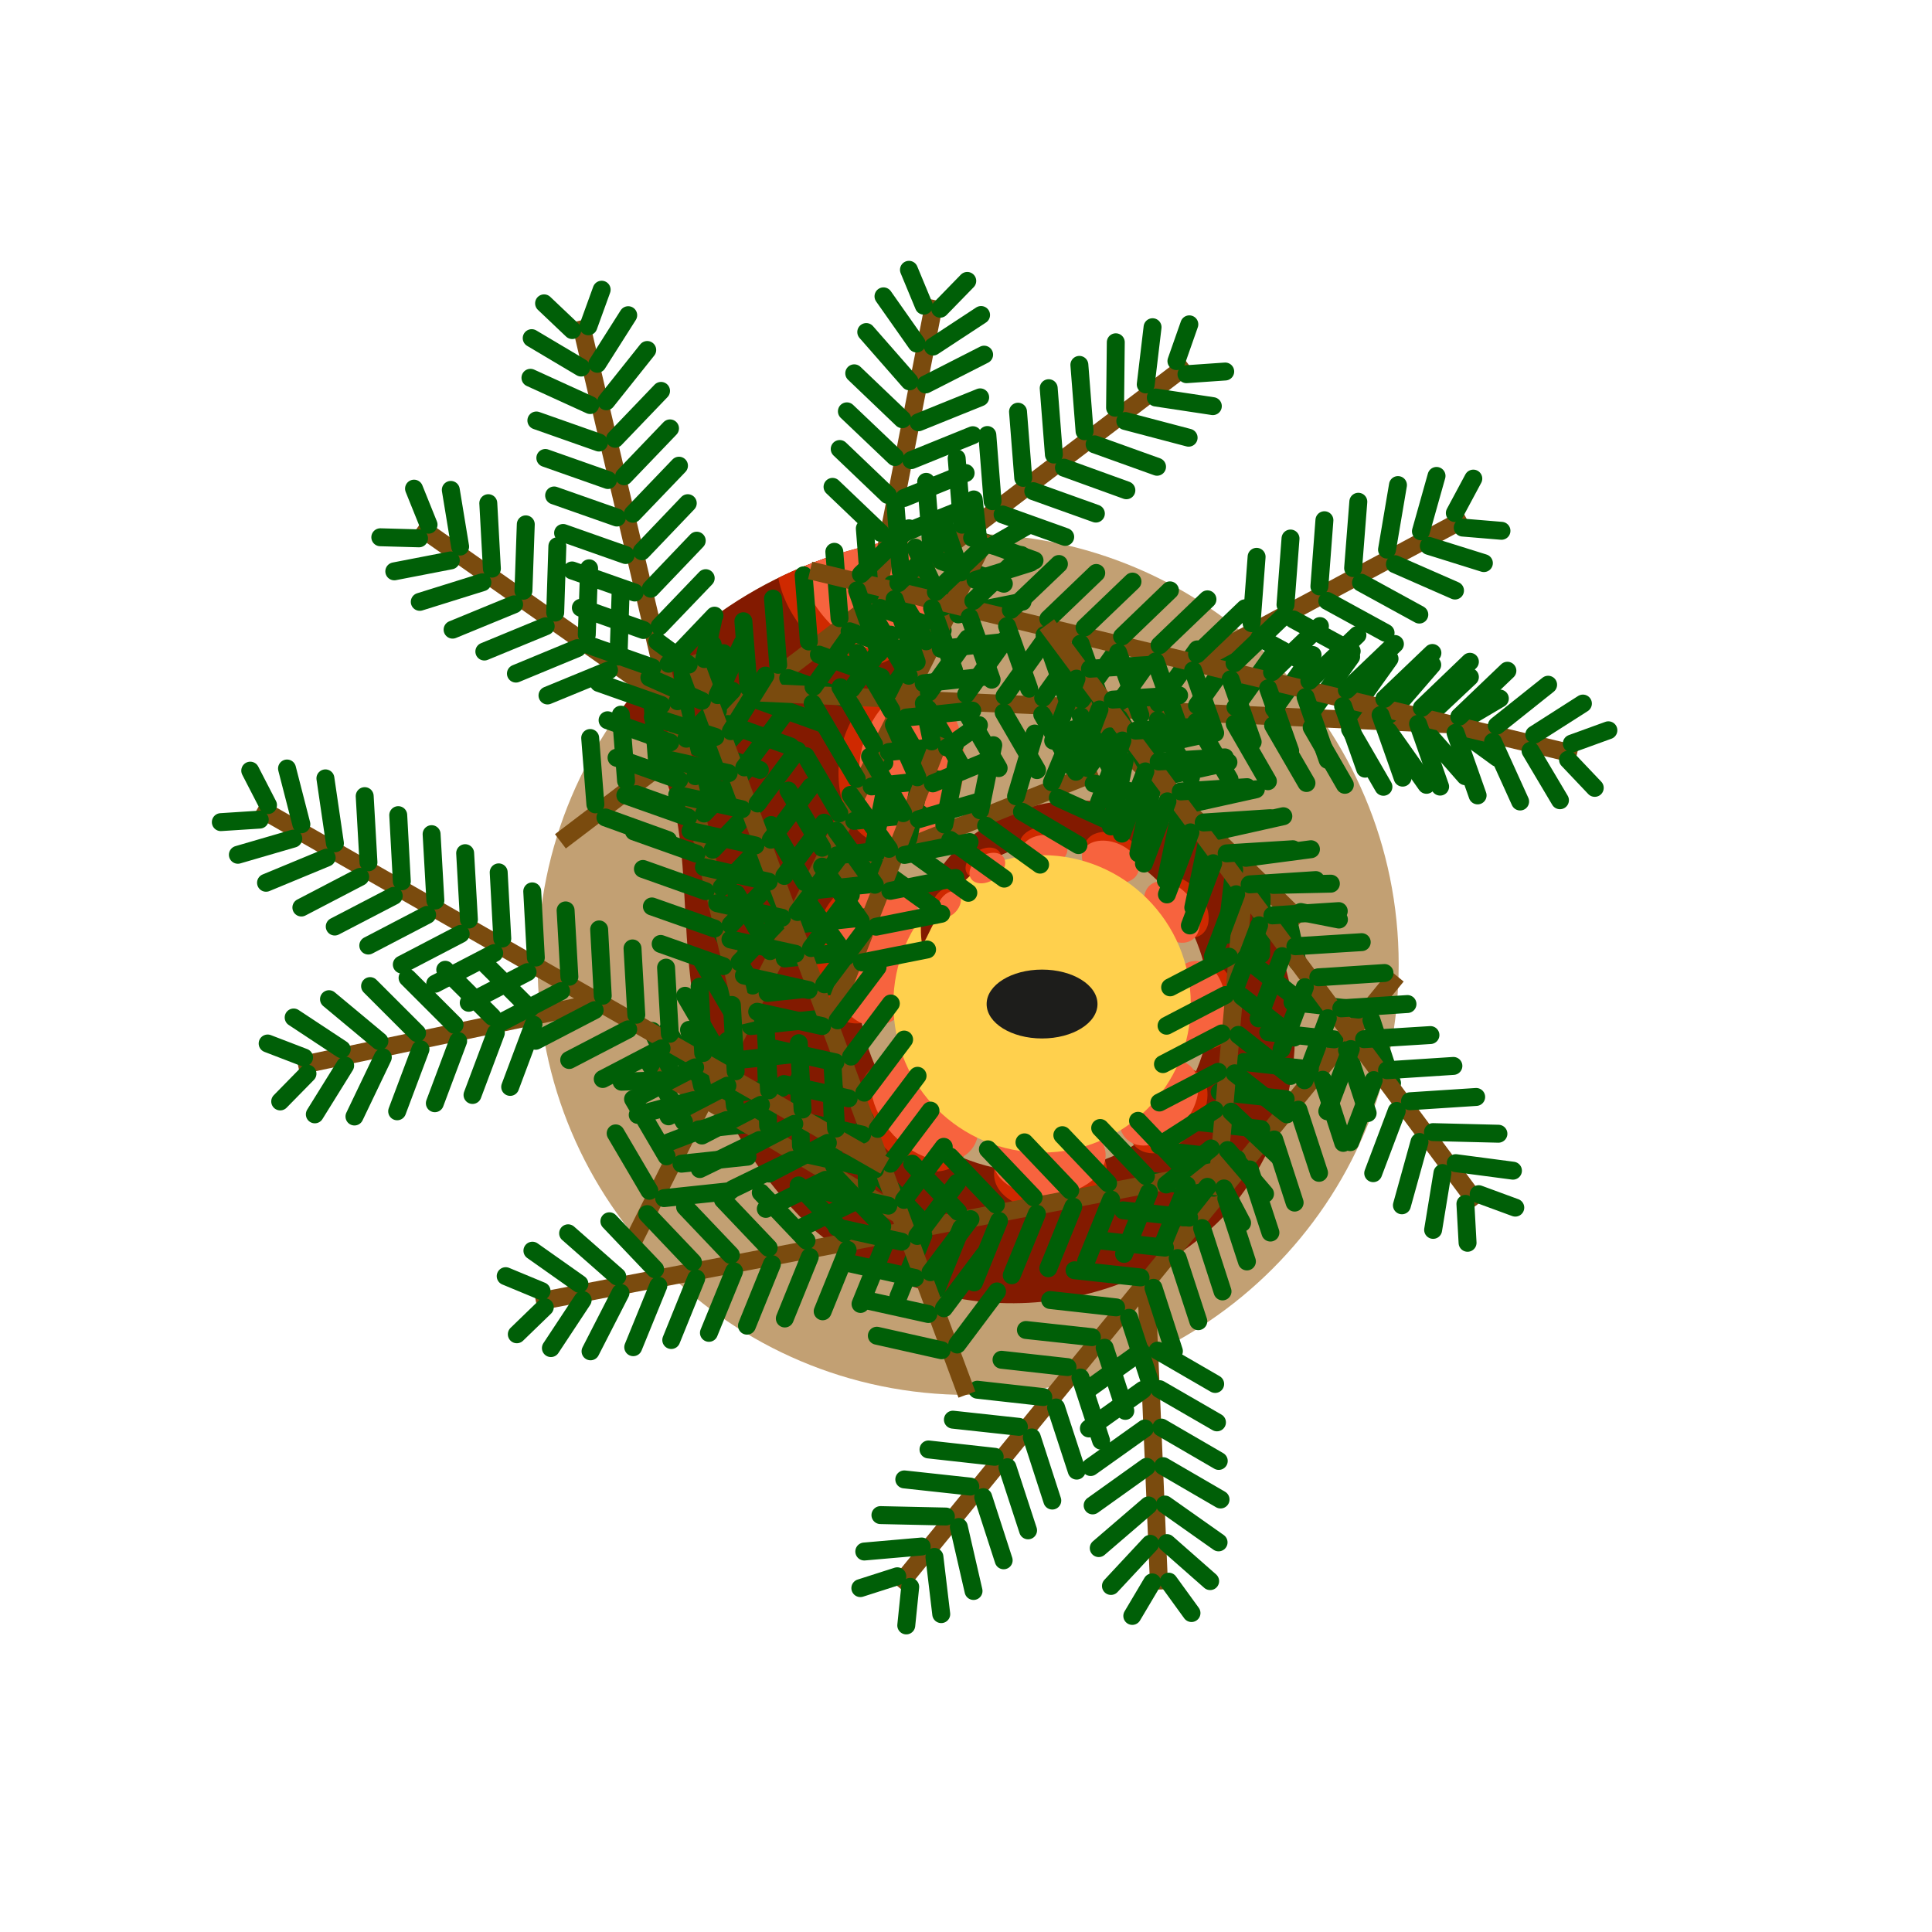 <?xml version="1.0" encoding="UTF-8"?><svg id="Ebene_1" xmlns="http://www.w3.org/2000/svg" xmlns:xlink="http://www.w3.org/1999/xlink" viewBox="0 0 107.7 107.7"><defs><style>.cls-1,.cls-2,.cls-3{fill:none;}.cls-4{clip-path:url(#clippath);}.cls-5{fill:#f7633e;}.cls-6{fill:#ffd04d;}.cls-7{fill:#831a00;}.cls-8{fill:#c2a073;}.cls-9{fill:#cf2900;}.cls-10{fill:#1d1d1b;}.cls-2{stroke:#005f07;stroke-linecap:round;}.cls-2,.cls-3{stroke-miterlimit:10;}.cls-3{stroke:#7a4b0e;}</style><clipPath id="clippath"><path class="cls-1" d="M77.15,47.55c3.43,12.8-4.17,25.96-16.97,29.39-12.8,3.43-25.96-4.17-29.39-16.97-3.43-12.8,4.17-25.96,16.97-29.39,12.8-3.43,25.96,4.17,29.4,16.97Z"/></clipPath></defs><g><path class="cls-8" d="M77.97,53.76c0,13.25-10.75,24-24,24s-24-10.75-24-24,10.74-24,24-24,24,10.75,24,24Z"/><g class="cls-4"><g><path class="cls-7" d="M27.51,37.79s5.44-1.72,9.02,4.45c3.59,6.17-1.38,16.21,8.46,25.98,7.31,6.58,17.8,5.35,23.35-.54,3.97-4.5,5.25-11.26,2.01-16.82-3.25-5.55-9.05-7.17-13.33-5.75-4.29,1.41-5.77,5.61-5.66,7.29,.22,1.11,1.37-4.62,6.38-5.31,3.84-.53,7.02,.97,8.82,5.06,1.8,4.09,.71,8.27-2.49,11.05-3.21,2.78-10.13,3.24-13.67-1.09-6.66-8.78,2.16-15.27-.12-24.43-2.28-9.16-11.16-12.41-11.16-12.41l-11.6,12.53Z"/><path class="cls-9" d="M49.58,31.06c1.5,2.1,1.57,4.61,.16,5.61-1.41,1-3.76,.12-5.26-1.97-1.5-2.09-1.57-4.61-.17-5.61,1.41-1,3.76-.12,5.26,1.97Z"/><path class="cls-9" d="M52.58,43.03c-.26,2.38-1.78,4.17-3.38,4-1.6-.18-2.68-2.25-2.42-4.64,.27-2.38,1.78-4.17,3.38-4,1.6,.18,2.68,2.26,2.42,4.64Z"/><path class="cls-9" d="M50.63,53.4c-.25,2.18-1.63,3.81-3.09,3.64-1.46-.17-2.44-2.07-2.2-4.25,.25-2.18,1.63-3.81,3.09-3.64,1.46,.17,2.44,2.07,2.2,4.24Z"/><path class="cls-9" d="M52.71,60.59c1.35,1.44,1.67,3.34,.7,4.24-.96,.91-2.84,.48-4.19-.96-1.35-1.44-1.67-3.34-.7-4.25,.96-.91,2.84-.48,4.19,.96Z"/><path class="cls-9" d="M58.4,63.23c1.73-.13,3.21,.71,3.29,1.87,.09,1.16-1.25,2.21-2.98,2.33-1.73,.13-3.21-.71-3.29-1.87-.09-1.16,1.25-2.21,2.98-2.33Z"/><path class="cls-9" d="M63.7,60.75c.95-1.15,2.35-1.57,3.12-.93,.77,.64,.62,2.09-.32,3.24-.95,1.15-2.34,1.57-3.12,.93-.77-.64-.63-2.09,.32-3.23Z"/><path class="cls-9" d="M65.72,56.11c-.06-1.34,.62-2.46,1.51-2.5,.9-.04,1.67,1.01,1.73,2.35,.06,1.34-.62,2.46-1.51,2.5-.9,.04-1.67-1.01-1.73-2.35Z"/><path class="cls-9" d="M64.8,51.35c-.65-.84-.72-1.87-.16-2.31,.56-.44,1.55-.11,2.2,.73,.65,.84,.72,1.87,.16,2.31-.56,.44-1.54,.11-2.2-.73Z"/><path class="cls-9" d="M61.66,48.59c-.85-.33-1.36-1.05-1.14-1.62,.22-.57,1.09-.77,1.93-.44,.85,.33,1.36,1.05,1.14,1.62-.22,.57-1.08,.77-1.93,.44Z"/><path class="cls-9" d="M58.23,47.84c-.72,.07-1.34-.27-1.38-.75-.05-.48,.5-.93,1.22-1,.72-.07,1.33,.27,1.38,.75,.05,.48-.5,.93-1.21,.99Z"/><path class="cls-5" d="M50.68,30.31c1.5,2.1,1.57,4.61,.17,5.61-1.41,1-3.76,.12-5.26-1.97-1.5-2.1-1.57-4.61-.17-5.61,1.41-1,3.76-.12,5.26,1.97Z"/><path class="cls-5" d="M53.72,43.12c-.27,2.38-1.78,4.17-3.38,4-1.6-.18-2.68-2.25-2.42-4.64,.26-2.39,1.78-4.17,3.38-4,1.6,.18,2.68,2.25,2.42,4.64Z"/><path class="cls-5" d="M51.63,53.53c-.25,2.18-1.63,3.81-3.09,3.64-1.46-.17-2.44-2.07-2.2-4.24,.25-2.18,1.63-3.81,3.09-3.64,1.46,.17,2.44,2.07,2.2,4.24Z"/><path class="cls-5" d="M53.3,60c1.35,1.44,1.67,3.34,.7,4.24-.96,.91-2.84,.48-4.19-.96-1.35-1.44-1.67-3.34-.7-4.25,.96-.91,2.84-.48,4.19,.96Z"/><path class="cls-5" d="M58.34,62.43c1.73-.13,3.21,.71,3.29,1.87,.08,1.16-1.25,2.21-2.98,2.33-1.73,.13-3.21-.71-3.29-1.87-.08-1.16,1.25-2.2,2.98-2.33Z"/><path class="cls-5" d="M63.19,60.32c.95-1.15,2.35-1.56,3.12-.93,.77,.64,.63,2.09-.32,3.24s-2.34,1.57-3.12,.93c-.77-.64-.63-2.08,.32-3.24Z"/><path class="cls-5" d="M65.08,56.07c-.06-1.34,.62-2.46,1.52-2.5,.9-.04,1.67,1.01,1.73,2.35,.06,1.34-.62,2.46-1.51,2.5-.9,.04-1.68-1.01-1.74-2.35Z"/><path class="cls-5" d="M64.3,51.63c-.65-.84-.72-1.87-.16-2.31,.56-.44,1.55-.11,2.2,.73,.65,.84,.72,1.87,.16,2.31-.56,.44-1.54,.11-2.2-.73Z"/><path class="cls-5" d="M61.5,49.08c-.85-.33-1.36-1.05-1.14-1.62,.22-.57,1.09-.77,1.94-.44,.85,.33,1.36,1.05,1.14,1.62-.22,.57-1.08,.77-1.93,.44Z"/><path class="cls-5" d="M58.28,48.29c-.72,.07-1.34-.27-1.38-.75-.04-.48,.5-.93,1.22-.99,.72-.07,1.34,.27,1.38,.75,.05,.48-.5,.93-1.22,1Z"/><g><path class="cls-6" d="M66.38,55.96c0,4.58-3.71,8.29-8.29,8.29s-8.29-3.71-8.29-8.29c0-4.58,3.71-8.29,8.29-8.29,4.57,0,8.29,3.71,8.29,8.29Z"/><path class="cls-10" d="M61.18,55.97c0,1.06-1.38,1.92-3.09,1.92s-3.09-.86-3.09-1.92c0-1.06,1.38-1.92,3.09-1.92,1.71,0,3.09,.86,3.09,1.92Z"/></g><path class="cls-7" d="M55.57,45.72c-3.29,1.73-4.46,4.45-4.2,6.71,.19,.98,.76-3.27,4.95-5.01"/><path class="cls-9" d="M55.22,48.71c-.5,.33-1.09,.32-1.31-.02-.22-.34,0-.88,.51-1.2,.5-.33,1.09-.32,1.31,.02,.22,.34-.01,.88-.51,1.2Z"/><path class="cls-9" d="M53.07,50.56c-.27,.36-.68,.51-.92,.33-.24-.18-.22-.62,.04-.98,.27-.36,.68-.51,.92-.33,.24,.18,.23,.62-.04,.98Z"/><path class="cls-5" d="M55.44,49c-.5,.33-1.09,.32-1.31-.02-.22-.34,0-.88,.51-1.2,.5-.33,1.09-.32,1.31,.02,.22,.34,0,.88-.51,1.2Z"/><path class="cls-5" d="M53.36,50.73c-.27,.36-.68,.51-.92,.33-.24-.18-.22-.62,.04-.98,.27-.36,.68-.51,.92-.33,.24,.18,.23,.62-.04,.98Z"/></g></g><g><g><line class="cls-3" x1="52.11" y1="16.73" x2="48.87" y2="33.27"/><line class="cls-2" x1="49.09" y1="29.7" x2="46.41" y2="27.14"/><line class="cls-2" x1="49.49" y1="27.59" x2="46.81" y2="25.03"/><line class="cls-2" x1="49.89" y1="25.48" x2="47.21" y2="22.93"/><line class="cls-2" x1="50.3" y1="23.37" x2="47.62" y2="20.81"/><line class="cls-2" x1="50.7" y1="21.26" x2="48.29" y2="18.51"/><line class="cls-2" x1="51.1" y1="19.15" x2="49.25" y2="16.52"/><line class="cls-2" x1="51.5" y1="17.04" x2="50.67" y2="15.04"/><line class="cls-2" x1="50" y1="29.87" x2="53.43" y2="28.48"/><line class="cls-2" x1="50.4" y1="27.76" x2="53.83" y2="26.37"/><line class="cls-2" x1="50.8" y1="25.65" x2="54.23" y2="24.26"/><line class="cls-2" x1="51.2" y1="23.54" x2="54.64" y2="22.15"/><line class="cls-2" x1="51.6" y1="21.43" x2="54.86" y2="19.77"/><line class="cls-2" x1="52.01" y1="19.32" x2="54.69" y2="17.56"/><line class="cls-2" x1="52.41" y1="17.21" x2="53.92" y2="15.66"/></g><g><line class="cls-3" x1="66.24" y1="20.3" x2="31.24" y2="46.9"/><line class="cls-2" x1="43.38" y1="37.06" x2="43.09" y2="33.37"/><line class="cls-2" x1="45.09" y1="35.76" x2="44.8" y2="32.07"/><line class="cls-2" x1="46.8" y1="34.46" x2="46.51" y2="30.76"/><line class="cls-2" x1="48.5" y1="33.15" x2="48.21" y2="29.46"/><line class="cls-2" x1="50.21" y1="31.85" x2="49.92" y2="28.16"/><line class="cls-2" x1="51.92" y1="30.55" x2="51.63" y2="26.86"/><line class="cls-2" x1="53.63" y1="29.25" x2="53.33" y2="25.55"/><line class="cls-2" x1="55.33" y1="27.94" x2="55.04" y2="24.25"/><line class="cls-2" x1="57.04" y1="26.64" x2="56.75" y2="22.95"/><line class="cls-2" x1="58.75" y1="25.34" x2="58.46" y2="21.64"/><line class="cls-2" x1="60.46" y1="24.04" x2="60.17" y2="20.34"/><line class="cls-2" x1="62.16" y1="22.73" x2="62.2" y2="19.08"/><line class="cls-2" x1="63.87" y1="21.43" x2="64.25" y2="18.24"/><line class="cls-2" x1="65.58" y1="20.13" x2="66.3" y2="18.08"/><line class="cls-2" x1="43.94" y1="37.8" x2="47.42" y2="39.05"/><line class="cls-2" x1="45.65" y1="36.49" x2="49.13" y2="37.75"/><line class="cls-2" x1="47.36" y1="35.19" x2="50.84" y2="36.45"/><line class="cls-2" x1="49.06" y1="33.89" x2="52.55" y2="35.14"/><line class="cls-2" x1="50.77" y1="32.59" x2="54.25" y2="33.84"/><line class="cls-2" x1="52.48" y1="31.28" x2="55.96" y2="32.54"/><line class="cls-2" x1="33.19" y1="44.84" x2="32.9" y2="41.14"/><line class="cls-2" x1="34.9" y1="43.53" x2="34.61" y2="39.84"/><line class="cls-2" x1="36.61" y1="42.23" x2="36.32" y2="38.54"/><line class="cls-2" x1="38.32" y1="40.92" x2="38.03" y2="37.23"/><line class="cls-2" x1="40.02" y1="39.62" x2="39.73" y2="35.93"/><line class="cls-2" x1="41.73" y1="38.32" x2="41.44" y2="34.63"/><line class="cls-2" x1="33.75" y1="45.57" x2="37.24" y2="46.83"/><line class="cls-2" x1="35.46" y1="44.27" x2="38.95" y2="45.52"/><line class="cls-2" x1="37.17" y1="42.96" x2="40.65" y2="44.22"/><line class="cls-2" x1="38.88" y1="41.66" x2="42.36" y2="42.92"/><line class="cls-2" x1="40.58" y1="40.36" x2="44.07" y2="41.61"/><line class="cls-2" x1="42.29" y1="39.05" x2="45.78" y2="40.31"/><line class="cls-2" x1="54.19" y1="29.98" x2="57.67" y2="31.24"/><line class="cls-2" x1="55.89" y1="28.68" x2="59.38" y2="29.93"/><line class="cls-2" x1="57.6" y1="27.38" x2="61.09" y2="28.63"/><line class="cls-2" x1="59.31" y1="26.07" x2="62.79" y2="27.33"/><line class="cls-2" x1="61.02" y1="24.77" x2="64.5" y2="26.02"/><line class="cls-2" x1="62.73" y1="23.47" x2="66.26" y2="24.4"/><line class="cls-2" x1="64.43" y1="22.16" x2="67.61" y2="22.64"/><line class="cls-2" x1="66.14" y1="20.86" x2="68.3" y2="20.71"/></g><g><line class="cls-3" x1="72.54" y1="51.4" x2="60.49" y2="39.62"/><line class="cls-2" x1="62.69" y1="42.44" x2="61.93" y2="46.07"/><line class="cls-2" x1="64.22" y1="43.95" x2="63.46" y2="47.57"/><line class="cls-2" x1="65.75" y1="45.46" x2="64.99" y2="49.08"/><line class="cls-2" x1="67.28" y1="46.96" x2="66.52" y2="50.59"/><line class="cls-2" x1="68.8" y1="48.47" x2="68.38" y2="52.11"/><line class="cls-2" x1="70.33" y1="49.98" x2="70.3" y2="53.2"/><line class="cls-2" x1="71.86" y1="51.49" x2="72.32" y2="53.61"/><line class="cls-2" x1="63.34" y1="41.78" x2="66.95" y2="40.98"/><line class="cls-2" x1="64.87" y1="43.29" x2="68.48" y2="42.49"/><line class="cls-2" x1="66.4" y1="44.8" x2="70.01" y2="44"/><line class="cls-2" x1="67.92" y1="46.31" x2="71.54" y2="45.5"/><line class="cls-2" x1="69.45" y1="47.82" x2="73.08" y2="47.34"/><line class="cls-2" x1="70.98" y1="49.33" x2="74.19" y2="49.26"/><line class="cls-2" x1="72.51" y1="50.84" x2="74.64" y2="51.26"/><line class="cls-3" x1="82.15" y1="40.44" x2="41.93" y2="38.59"/><line class="cls-2" x1="53.81" y1="39.62" x2="55.67" y2="42.82"/><line class="cls-2" x1="55.95" y1="39.72" x2="57.81" y2="42.93"/><line class="cls-2" x1="58.1" y1="39.83" x2="59.96" y2="43.03"/><line class="cls-2" x1="60.25" y1="39.93" x2="62.1" y2="43.13"/><line class="cls-2" x1="62.39" y1="40.03" x2="64.25" y2="43.24"/><line class="cls-2" x1="64.54" y1="40.14" x2="66.39" y2="43.34"/><line class="cls-2" x1="66.68" y1="40.24" x2="68.54" y2="43.44"/><line class="cls-2" x1="68.83" y1="40.34" x2="70.68" y2="43.55"/><line class="cls-2" x1="70.97" y1="40.44" x2="72.83" y2="43.65"/><line class="cls-2" x1="73.12" y1="40.55" x2="74.97" y2="43.75"/><line class="cls-2" x1="75.26" y1="40.65" x2="77.12" y2="43.86"/><line class="cls-2" x1="77.41" y1="40.76" x2="79.52" y2="43.75"/><line class="cls-2" x1="79.56" y1="40.86" x2="81.68" y2="43.27"/><line class="cls-2" x1="81.7" y1="40.96" x2="83.46" y2="42.24"/><line class="cls-2" x1="53.86" y1="38.7" x2="56.01" y2="35.69"/><line class="cls-2" x1="56" y1="38.8" x2="58.16" y2="35.79"/><line class="cls-2" x1="58.15" y1="38.9" x2="60.3" y2="35.89"/><line class="cls-2" x1="60.29" y1="39.01" x2="62.45" y2="35.99"/><line class="cls-2" x1="62.44" y1="39.11" x2="64.59" y2="36.1"/><line class="cls-2" x1="64.58" y1="39.21" x2="66.74" y2="36.2"/><line class="cls-2" x1="45.3" y1="39.21" x2="47.16" y2="42.41"/><line class="cls-2" x1="47.45" y1="39.31" x2="49.3" y2="42.52"/><line class="cls-2" x1="49.59" y1="39.42" x2="51.45" y2="42.62"/><line class="cls-2" x1="51.74" y1="39.52" x2="53.6" y2="42.72"/><line class="cls-2" x1="45.35" y1="38.29" x2="47.5" y2="35.27"/><line class="cls-2" x1="47.49" y1="38.39" x2="49.65" y2="35.38"/><line class="cls-2" x1="49.64" y1="38.49" x2="51.79" y2="35.48"/><line class="cls-2" x1="51.78" y1="38.6" x2="53.94" y2="35.59"/><line class="cls-2" x1="66.73" y1="39.32" x2="68.88" y2="36.3"/><line class="cls-2" x1="68.87" y1="39.42" x2="71.03" y2="36.41"/><line class="cls-2" x1="71.02" y1="39.52" x2="73.17" y2="36.51"/><line class="cls-2" x1="73.16" y1="39.62" x2="75.32" y2="36.61"/><line class="cls-2" x1="75.31" y1="39.73" x2="77.46" y2="36.72"/><line class="cls-2" x1="77.45" y1="39.83" x2="79.84" y2="37.06"/><line class="cls-2" x1="79.6" y1="39.94" x2="81.94" y2="37.74"/><line class="cls-2" x1="81.75" y1="40.04" x2="83.61" y2="38.94"/></g></g><g><g><line class="cls-3" x1="61.16" y1="43.02" x2="45.5" y2="49.25"/><line class="cls-2" x1="48.97" y1="48.38" x2="51.98" y2="50.55"/><line class="cls-2" x1="50.97" y1="47.6" x2="53.98" y2="49.77"/><line class="cls-2" x1="52.97" y1="46.82" x2="55.98" y2="48.98"/><line class="cls-2" x1="54.97" y1="46.03" x2="57.98" y2="48.2"/><line class="cls-2" x1="56.97" y1="45.25" x2="60.12" y2="47.11"/><line class="cls-2" x1="58.97" y1="44.47" x2="61.9" y2="45.8"/><line class="cls-2" x1="60.97" y1="43.68" x2="63.1" y2="44.13"/><line class="cls-2" x1="48.64" y1="47.53" x2="49.37" y2="43.9"/><line class="cls-2" x1="50.64" y1="46.74" x2="51.37" y2="43.11"/><line class="cls-2" x1="52.64" y1="45.96" x2="53.37" y2="42.33"/><line class="cls-2" x1="54.64" y1="45.17" x2="55.37" y2="41.54"/><line class="cls-2" x1="56.64" y1="44.39" x2="57.68" y2="40.89"/><line class="cls-2" x1="58.64" y1="43.61" x2="59.88" y2="40.65"/><line class="cls-2" x1="60.64" y1="42.82" x2="61.89" y2="41.05"/></g><g><line class="cls-3" x1="55.05" y1="29.79" x2="35.35" y2="69.09"/><line class="cls-2" x1="42.79" y1="55.35" x2="46.47" y2="54.96"/><line class="cls-2" x1="43.75" y1="53.43" x2="47.44" y2="53.04"/><line class="cls-2" x1="44.72" y1="51.51" x2="48.4" y2="51.12"/><line class="cls-2" x1="45.69" y1="49.6" x2="49.37" y2="49.2"/><line class="cls-2" x1="46.65" y1="47.68" x2="50.33" y2="47.29"/><line class="cls-2" x1="47.62" y1="45.76" x2="51.3" y2="45.37"/><line class="cls-2" x1="48.59" y1="43.84" x2="52.27" y2="43.45"/><line class="cls-2" x1="49.55" y1="41.92" x2="53.23" y2="41.53"/><line class="cls-2" x1="50.52" y1="40" x2="54.2" y2="39.61"/><line class="cls-2" x1="51.49" y1="38.09" x2="55.17" y2="37.69"/><line class="cls-2" x1="52.45" y1="36.17" x2="56.13" y2="35.77"/><line class="cls-2" x1="53.42" y1="34.25" x2="57" y2="33.54"/><line class="cls-2" x1="54.38" y1="32.33" x2="57.45" y2="31.37"/><line class="cls-2" x1="55.35" y1="30.41" x2="57.23" y2="29.33"/><line class="cls-2" x1="41.96" y1="54.94" x2="40.09" y2="51.74"/><line class="cls-2" x1="42.93" y1="53.02" x2="41.05" y2="49.82"/><line class="cls-2" x1="43.89" y1="51.1" x2="42.02" y2="47.9"/><line class="cls-2" x1="44.86" y1="49.18" x2="42.99" y2="45.99"/><line class="cls-2" x1="45.83" y1="47.26" x2="43.95" y2="44.07"/><line class="cls-2" x1="46.79" y1="45.34" x2="44.92" y2="42.15"/><line class="cls-2" x1="37.02" y1="66.79" x2="40.7" y2="66.4"/><line class="cls-2" x1="37.99" y1="64.87" x2="41.67" y2="64.48"/><line class="cls-2" x1="38.95" y1="62.96" x2="42.64" y2="62.56"/><line class="cls-2" x1="39.92" y1="61.04" x2="43.6" y2="60.64"/><line class="cls-2" x1="40.89" y1="59.12" x2="44.57" y2="58.73"/><line class="cls-2" x1="41.85" y1="57.2" x2="45.54" y2="56.81"/><line class="cls-2" x1="36.2" y1="66.38" x2="34.32" y2="63.18"/><line class="cls-2" x1="37.16" y1="64.46" x2="35.29" y2="61.27"/><line class="cls-2" x1="38.13" y1="62.54" x2="36.25" y2="59.35"/><line class="cls-2" x1="39.1" y1="60.62" x2="37.22" y2="57.43"/><line class="cls-2" x1="40.06" y1="58.71" x2="38.19" y2="55.51"/><line class="cls-2" x1="41.03" y1="56.79" x2="39.15" y2="53.59"/><line class="cls-2" x1="47.76" y1="43.42" x2="45.88" y2="40.23"/><line class="cls-2" x1="48.73" y1="41.51" x2="46.85" y2="38.31"/><line class="cls-2" x1="49.69" y1="39.59" x2="47.82" y2="36.4"/><line class="cls-2" x1="50.66" y1="37.67" x2="48.78" y2="34.48"/><line class="cls-2" x1="51.63" y1="35.75" x2="49.75" y2="32.56"/><line class="cls-2" x1="52.59" y1="33.83" x2="51.03" y2="30.53"/><line class="cls-2" x1="53.56" y1="31.91" x2="52.51" y2="28.88"/><line class="cls-2" x1="54.52" y1="30" x2="54.28" y2="27.84"/></g><g><line class="cls-3" x1="23.33" y1="29.33" x2="37.12" y2="39.01"/><line class="cls-2" x1="33.95" y1="37.36" x2="30.52" y2="38.77"/><line class="cls-2" x1="32.19" y1="36.13" x2="28.76" y2="37.55"/><line class="cls-2" x1="30.42" y1="34.91" x2="27" y2="36.32"/><line class="cls-2" x1="28.66" y1="33.69" x2="25.23" y2="35.1"/><line class="cls-2" x1="26.89" y1="32.46" x2="23.4" y2="33.55"/><line class="cls-2" x1="25.13" y1="31.24" x2="21.98" y2="31.85"/><line class="cls-2" x1="23.36" y1="30.01" x2="21.2" y2="29.95"/><line class="cls-2" x1="34.48" y1="36.6" x2="34.6" y2="32.9"/><line class="cls-2" x1="32.71" y1="35.38" x2="32.84" y2="31.68"/><line class="cls-2" x1="30.95" y1="34.15" x2="31.07" y2="30.45"/><line class="cls-2" x1="29.18" y1="32.93" x2="29.31" y2="29.23"/><line class="cls-2" x1="27.42" y1="31.7" x2="27.22" y2="28.05"/><line class="cls-2" x1="25.65" y1="30.47" x2="25.13" y2="27.31"/><line class="cls-2" x1="23.89" y1="29.25" x2="23.08" y2="27.24"/><line class="cls-3" x1="32.34" y1="17.87" x2="41.56" y2="57.06"/><line class="cls-2" x1="38.36" y1="45.57" x2="34.86" y2="44.33"/><line class="cls-2" x1="37.86" y1="43.48" x2="34.37" y2="42.24"/><line class="cls-2" x1="37.36" y1="41.39" x2="33.87" y2="40.15"/><line class="cls-2" x1="36.87" y1="39.3" x2="33.38" y2="38.07"/><line class="cls-2" x1="36.37" y1="37.21" x2="32.88" y2="35.98"/><line class="cls-2" x1="35.87" y1="35.12" x2="32.38" y2="33.88"/><line class="cls-2" x1="35.38" y1="33.03" x2="31.89" y2="31.8"/><line class="cls-2" x1="34.88" y1="30.94" x2="31.39" y2="29.71"/><line class="cls-2" x1="34.39" y1="28.85" x2="30.89" y2="27.62"/><line class="cls-2" x1="33.89" y1="26.76" x2="30.4" y2="25.53"/><line class="cls-2" x1="33.39" y1="24.67" x2="29.9" y2="23.44"/><line class="cls-2" x1="32.9" y1="22.58" x2="29.57" y2="21.06"/><line class="cls-2" x1="32.4" y1="20.49" x2="29.64" y2="18.85"/><line class="cls-2" x1="31.9" y1="18.4" x2="30.33" y2="16.91"/><line class="cls-2" x1="39.25" y1="45.35" x2="41.82" y2="42.68"/><line class="cls-2" x1="38.76" y1="43.27" x2="41.32" y2="40.59"/><line class="cls-2" x1="38.26" y1="41.18" x2="40.82" y2="38.5"/><line class="cls-2" x1="37.77" y1="39.09" x2="40.33" y2="36.41"/><line class="cls-2" x1="37.27" y1="37" x2="39.83" y2="34.32"/><line class="cls-2" x1="36.77" y1="34.91" x2="39.34" y2="32.23"/><line class="cls-2" x1="40.32" y1="53.86" x2="36.83" y2="52.62"/><line class="cls-2" x1="39.83" y1="51.76" x2="36.34" y2="50.53"/><line class="cls-2" x1="39.33" y1="49.68" x2="35.84" y2="48.44"/><line class="cls-2" x1="38.83" y1="47.59" x2="35.34" y2="46.35"/><line class="cls-2" x1="41.22" y1="53.64" x2="43.79" y2="50.97"/><line class="cls-2" x1="40.73" y1="51.55" x2="43.29" y2="48.88"/><line class="cls-2" x1="40.23" y1="49.46" x2="42.79" y2="46.79"/><line class="cls-2" x1="39.73" y1="47.37" x2="42.3" y2="44.7"/><line class="cls-2" x1="36.28" y1="32.82" x2="38.84" y2="30.14"/><line class="cls-2" x1="35.78" y1="30.73" x2="38.34" y2="28.05"/><line class="cls-2" x1="35.28" y1="28.64" x2="37.85" y2="25.96"/><line class="cls-2" x1="34.79" y1="26.55" x2="37.35" y2="23.88"/><line class="cls-2" x1="34.29" y1="24.46" x2="36.85" y2="21.79"/><line class="cls-2" x1="33.8" y1="22.37" x2="36.08" y2="19.51"/><line class="cls-2" x1="33.3" y1="20.28" x2="35.02" y2="17.57"/><line class="cls-2" x1="32.8" y1="18.19" x2="33.54" y2="16.15"/></g></g><g><g><line class="cls-3" x1="64.62" y1="88.61" x2="63.91" y2="71.77"/><line class="cls-2" x1="64.53" y1="75.29" x2="67.74" y2="77.15"/><line class="cls-2" x1="64.64" y1="77.44" x2="67.84" y2="79.29"/><line class="cls-2" x1="64.74" y1="79.58" x2="67.94" y2="81.44"/><line class="cls-2" x1="64.84" y1="81.73" x2="68.04" y2="83.59"/><line class="cls-2" x1="64.94" y1="83.87" x2="67.93" y2="85.98"/><line class="cls-2" x1="65.05" y1="86.02" x2="67.46" y2="88.14"/><line class="cls-2" x1="65.15" y1="88.17" x2="66.42" y2="89.92"/><line class="cls-2" x1="63.61" y1="75.33" x2="60.6" y2="77.49"/><line class="cls-2" x1="63.71" y1="77.48" x2="60.7" y2="79.63"/><line class="cls-2" x1="63.82" y1="79.63" x2="60.8" y2="81.78"/><line class="cls-2" x1="63.92" y1="81.77" x2="60.91" y2="83.92"/><line class="cls-2" x1="64.02" y1="83.92" x2="61.25" y2="86.3"/><line class="cls-2" x1="64.12" y1="86.06" x2="61.93" y2="88.41"/><line class="cls-2" x1="64.23" y1="88.21" x2="63.12" y2="90.08"/></g><g><line class="cls-3" x1="50.05" y1="88.44" x2="77.86" y2="54.4"/><line class="cls-2" x1="68.36" y1="66.8" x2="69.51" y2="70.32"/><line class="cls-2" x1="67.01" y1="68.46" x2="68.15" y2="71.99"/><line class="cls-2" x1="65.65" y1="70.13" x2="66.8" y2="73.65"/><line class="cls-2" x1="64.3" y1="71.79" x2="65.44" y2="75.32"/><line class="cls-2" x1="62.94" y1="73.46" x2="64.09" y2="76.98"/><line class="cls-2" x1="61.58" y1="75.13" x2="62.73" y2="78.65"/><line class="cls-2" x1="60.23" y1="76.79" x2="61.38" y2="80.31"/><line class="cls-2" x1="58.87" y1="78.46" x2="60.02" y2="81.98"/><line class="cls-2" x1="57.52" y1="80.13" x2="58.66" y2="83.65"/><line class="cls-2" x1="56.16" y1="81.79" x2="57.31" y2="85.31"/><line class="cls-2" x1="54.81" y1="83.46" x2="55.95" y2="86.98"/><line class="cls-2" x1="53.45" y1="85.12" x2="54.27" y2="88.69"/><line class="cls-2" x1="52.09" y1="86.79" x2="52.47" y2="89.98"/><line class="cls-2" x1="50.74" y1="88.46" x2="50.52" y2="90.61"/><line class="cls-2" x1="67.65" y1="66.21" x2="63.97" y2="65.81"/><line class="cls-2" x1="66.29" y1="67.88" x2="62.61" y2="67.47"/><line class="cls-2" x1="64.94" y1="69.55" x2="61.25" y2="69.14"/><line class="cls-2" x1="63.58" y1="71.21" x2="59.9" y2="70.81"/><line class="cls-2" x1="62.22" y1="72.88" x2="58.54" y2="72.47"/><line class="cls-2" x1="60.87" y1="74.54" x2="57.19" y2="74.14"/><line class="cls-2" x1="76.45" y1="56.86" x2="77.6" y2="60.38"/><line class="cls-2" x1="75.09" y1="58.53" x2="76.24" y2="62.05"/><line class="cls-2" x1="73.74" y1="60.19" x2="74.88" y2="63.71"/><line class="cls-2" x1="72.38" y1="61.86" x2="73.53" y2="65.38"/><line class="cls-2" x1="71.03" y1="63.52" x2="72.17" y2="67.04"/><line class="cls-2" x1="69.67" y1="65.19" x2="70.82" y2="68.71"/><line class="cls-2" x1="75.73" y1="56.28" x2="72.05" y2="55.87"/><line class="cls-2" x1="74.38" y1="57.94" x2="70.7" y2="57.54"/><line class="cls-2" x1="73.02" y1="59.61" x2="69.34" y2="59.2"/><line class="cls-2" x1="71.67" y1="61.27" x2="67.99" y2="60.87"/><line class="cls-2" x1="70.31" y1="62.94" x2="66.63" y2="62.53"/><line class="cls-2" x1="68.96" y1="64.61" x2="65.27" y2="64.2"/><line class="cls-2" x1="59.51" y1="76.21" x2="55.83" y2="75.8"/><line class="cls-2" x1="58.16" y1="77.88" x2="54.48" y2="77.47"/><line class="cls-2" x1="56.8" y1="79.54" x2="53.12" y2="79.14"/><line class="cls-2" x1="55.45" y1="81.21" x2="51.76" y2="80.8"/><line class="cls-2" x1="54.09" y1="82.87" x2="50.41" y2="82.47"/><line class="cls-2" x1="52.73" y1="84.54" x2="49.08" y2="84.46"/><line class="cls-2" x1="51.38" y1="86.21" x2="48.18" y2="86.49"/><line class="cls-2" x1="50.02" y1="87.87" x2="47.96" y2="88.53"/></g><g><line class="cls-3" x1="36.66" y1="59.68" x2="51.13" y2="68.31"/><line class="cls-2" x1="48.33" y1="66.08" x2="48.22" y2="62.38"/><line class="cls-2" x1="46.49" y1="64.98" x2="46.38" y2="61.27"/><line class="cls-2" x1="44.65" y1="63.87" x2="44.54" y2="60.16"/><line class="cls-2" x1="42.82" y1="62.76" x2="42.7" y2="59.05"/><line class="cls-2" x1="40.97" y1="61.65" x2="40.54" y2="58.02"/><line class="cls-2" x1="39.14" y1="60.54" x2="38.41" y2="57.41"/><line class="cls-2" x1="37.3" y1="59.43" x2="36.36" y2="57.47"/><line class="cls-2" x1="47.86" y1="66.88" x2="44.53" y2="68.5"/><line class="cls-2" x1="46.02" y1="65.77" x2="42.69" y2="67.39"/><line class="cls-2" x1="44.18" y1="64.66" x2="40.85" y2="66.28"/><line class="cls-2" x1="42.34" y1="63.55" x2="39.01" y2="65.17"/><line class="cls-2" x1="40.5" y1="62.44" x2="37.09" y2="63.75"/><line class="cls-2" x1="38.66" y1="61.33" x2="35.55" y2="62.15"/><line class="cls-2" x1="36.82" y1="60.22" x2="34.65" y2="60.3"/><line class="cls-3" x1="29.88" y1="72.58" x2="69.42" y2="64.98"/><line class="cls-2" x1="57.62" y1="66.75" x2="55.07" y2="64.07"/><line class="cls-2" x1="55.52" y1="67.15" x2="52.96" y2="64.47"/><line class="cls-2" x1="53.41" y1="67.55" x2="50.85" y2="64.87"/><line class="cls-2" x1="51.29" y1="67.96" x2="48.74" y2="65.27"/><line class="cls-2" x1="49.18" y1="68.36" x2="46.63" y2="65.67"/><line class="cls-2" x1="47.07" y1="68.76" x2="44.52" y2="66.08"/><line class="cls-2" x1="44.96" y1="69.16" x2="42.41" y2="66.48"/><line class="cls-2" x1="42.85" y1="69.56" x2="40.3" y2="66.88"/><line class="cls-2" x1="40.74" y1="69.96" x2="38.19" y2="67.28"/><line class="cls-2" x1="38.63" y1="70.36" x2="36.08" y2="67.68"/><line class="cls-2" x1="36.52" y1="70.76" x2="33.97" y2="68.08"/><line class="cls-2" x1="34.41" y1="71.16" x2="31.67" y2="68.75"/><line class="cls-2" x1="32.3" y1="71.57" x2="29.68" y2="69.72"/><line class="cls-2" x1="30.19" y1="71.97" x2="28.19" y2="71.14"/><line class="cls-2" x1="57.8" y1="67.66" x2="56.4" y2="71.09"/><line class="cls-2" x1="55.69" y1="68.06" x2="54.3" y2="71.49"/><line class="cls-2" x1="53.58" y1="68.46" x2="52.19" y2="71.89"/><line class="cls-2" x1="51.47" y1="68.86" x2="50.08" y2="72.29"/><line class="cls-2" x1="49.36" y1="69.26" x2="47.97" y2="72.69"/><line class="cls-2" x1="47.25" y1="69.67" x2="45.86" y2="73.1"/><line class="cls-2" x1="65.99" y1="65.16" x2="63.44" y2="62.48"/><line class="cls-2" x1="63.88" y1="65.56" x2="61.33" y2="62.88"/><line class="cls-2" x1="61.77" y1="65.96" x2="59.22" y2="63.28"/><line class="cls-2" x1="59.66" y1="66.36" x2="57.11" y2="63.68"/><line class="cls-2" x1="66.16" y1="66.07" x2="64.77" y2="69.5"/><line class="cls-2" x1="64.05" y1="66.47" x2="62.66" y2="69.9"/><line class="cls-2" x1="61.94" y1="66.87" x2="60.55" y2="70.3"/><line class="cls-2" x1="59.83" y1="67.27" x2="58.44" y2="70.7"/><line class="cls-2" x1="45.14" y1="70.07" x2="43.75" y2="73.5"/><line class="cls-2" x1="43.03" y1="70.47" x2="41.64" y2="73.9"/><line class="cls-2" x1="40.92" y1="70.87" x2="39.52" y2="74.3"/><line class="cls-2" x1="38.81" y1="71.27" x2="37.42" y2="74.7"/><line class="cls-2" x1="36.7" y1="71.67" x2="35.3" y2="75.1"/><line class="cls-2" x1="34.59" y1="72.07" x2="32.92" y2="75.33"/><line class="cls-2" x1="32.48" y1="72.47" x2="30.71" y2="75.15"/><line class="cls-2" x1="30.37" y1="72.87" x2="28.81" y2="74.38"/></g></g><g><g><line class="cls-3" x1="52.44" y1="41.08" x2="46.32" y2="56.78"/><line class="cls-2" x1="48.05" y1="53.65" x2="51.68" y2="52.93"/><line class="cls-2" x1="48.84" y1="51.66" x2="52.47" y2="50.94"/><line class="cls-2" x1="49.63" y1="49.66" x2="53.26" y2="48.94"/><line class="cls-2" x1="50.42" y1="47.66" x2="54.05" y2="46.94"/><line class="cls-2" x1="51.21" y1="45.67" x2="54.72" y2="44.64"/><line class="cls-2" x1="52" y1="43.67" x2="54.97" y2="42.44"/><line class="cls-2" x1="52.79" y1="41.67" x2="54.57" y2="40.42"/><line class="cls-2" x1="47.19" y1="53.31" x2="45.04" y2="50.3"/><line class="cls-2" x1="47.98" y1="51.32" x2="45.83" y2="48.31"/><line class="cls-2" x1="48.77" y1="49.32" x2="46.62" y2="46.31"/><line class="cls-2" x1="49.56" y1="47.32" x2="47.41" y2="44.31"/><line class="cls-2" x1="50.35" y1="45.33" x2="48.5" y2="42.17"/><line class="cls-2" x1="51.14" y1="43.33" x2="49.83" y2="40.4"/><line class="cls-2" x1="51.94" y1="41.33" x2="51.5" y2="39.21"/></g><g><line class="cls-3" x1="38.6" y1="36.53" x2="53.9" y2="77.74"/><line class="cls-2" x1="48.92" y1="62.93" x2="51.15" y2="59.97"/><line class="cls-2" x1="48.18" y1="60.91" x2="50.4" y2="57.95"/><line class="cls-2" x1="47.44" y1="58.9" x2="49.66" y2="55.94"/><line class="cls-2" x1="46.69" y1="56.88" x2="48.92" y2="53.92"/><line class="cls-2" x1="45.95" y1="54.87" x2="48.17" y2="51.91"/><line class="cls-2" x1="45.21" y1="52.85" x2="47.43" y2="49.89"/><line class="cls-2" x1="44.46" y1="50.84" x2="46.69" y2="47.88"/><line class="cls-2" x1="43.72" y1="48.83" x2="45.94" y2="45.86"/><line class="cls-2" x1="42.97" y1="46.81" x2="45.2" y2="43.85"/><line class="cls-2" x1="42.23" y1="44.79" x2="44.45" y2="41.83"/><line class="cls-2" x1="41.49" y1="42.78" x2="43.71" y2="39.82"/><line class="cls-2" x1="40.74" y1="40.76" x2="42.67" y2="37.66"/><line class="cls-2" x1="40" y1="38.75" x2="41.39" y2="35.85"/><line class="cls-2" x1="39.26" y1="36.74" x2="39.74" y2="34.62"/><line class="cls-2" x1="48.06" y1="63.25" x2="44.44" y2="62.44"/><line class="cls-2" x1="47.31" y1="61.23" x2="43.7" y2="60.43"/><line class="cls-2" x1="46.57" y1="59.22" x2="42.95" y2="58.41"/><line class="cls-2" x1="45.83" y1="57.2" x2="42.21" y2="56.4"/><line class="cls-2" x1="45.08" y1="55.19" x2="41.47" y2="54.38"/><line class="cls-2" x1="44.34" y1="53.17" x2="40.72" y2="52.37"/><line class="cls-2" x1="53.36" y1="74.95" x2="55.58" y2="71.99"/><line class="cls-2" x1="52.62" y1="72.93" x2="54.84" y2="69.97"/><line class="cls-2" x1="51.87" y1="70.92" x2="54.1" y2="67.96"/><line class="cls-2" x1="51.13" y1="68.9" x2="53.35" y2="65.94"/><line class="cls-2" x1="50.39" y1="66.89" x2="52.61" y2="63.93"/><line class="cls-2" x1="49.64" y1="64.87" x2="51.87" y2="61.91"/><line class="cls-2" x1="52.49" y1="75.27" x2="48.88" y2="74.46"/><line class="cls-2" x1="51.75" y1="73.25" x2="48.14" y2="72.45"/><line class="cls-2" x1="51.01" y1="71.24" x2="47.39" y2="70.43"/><line class="cls-2" x1="50.26" y1="69.22" x2="46.65" y2="68.42"/><line class="cls-2" x1="49.52" y1="67.21" x2="45.91" y2="66.4"/><line class="cls-2" x1="48.78" y1="65.19" x2="45.16" y2="64.39"/><line class="cls-2" x1="43.59" y1="51.16" x2="39.98" y2="50.35"/><line class="cls-2" x1="42.85" y1="49.15" x2="39.24" y2="48.34"/><line class="cls-2" x1="42.11" y1="47.13" x2="38.49" y2="46.32"/><line class="cls-2" x1="41.36" y1="45.11" x2="37.75" y2="44.31"/><line class="cls-2" x1="40.62" y1="43.1" x2="37" y2="42.29"/><line class="cls-2" x1="39.88" y1="41.08" x2="36.39" y2="39.97"/><line class="cls-2" x1="39.13" y1="39.07" x2="36.2" y2="37.77"/><line class="cls-2" x1="38.39" y1="37.05" x2="36.64" y2="35.76"/></g><g><line class="cls-3" x1="16.62" y1="59.41" x2="33.11" y2="55.93"/><line class="cls-2" x1="29.74" y1="57.12" x2="28.44" y2="60.59"/><line class="cls-2" x1="27.64" y1="57.58" x2="26.34" y2="61.04"/><line class="cls-2" x1="25.54" y1="58.03" x2="24.24" y2="61.5"/><line class="cls-2" x1="23.44" y1="58.49" x2="22.14" y2="61.95"/><line class="cls-2" x1="21.34" y1="58.94" x2="19.76" y2="62.24"/><line class="cls-2" x1="19.24" y1="59.4" x2="17.55" y2="62.12"/><line class="cls-2" x1="17.14" y1="59.85" x2="15.62" y2="61.4"/><line class="cls-2" x1="29.54" y1="56.22" x2="26.92" y2="53.61"/><line class="cls-2" x1="27.45" y1="56.68" x2="24.82" y2="54.06"/><line class="cls-2" x1="25.34" y1="57.13" x2="22.72" y2="54.51"/><line class="cls-2" x1="23.25" y1="57.59" x2="20.63" y2="54.97"/><line class="cls-2" x1="21.15" y1="58.04" x2="18.34" y2="55.7"/><line class="cls-2" x1="19.05" y1="58.49" x2="16.37" y2="56.72"/><line class="cls-2" x1="16.95" y1="58.95" x2="14.92" y2="58.17"/><line class="cls-3" x1="14.39" y1="45.01" x2="49.33" y2="64.99"/><line class="cls-2" x1="38.75" y1="59.5" x2="35.46" y2="61.21"/><line class="cls-2" x1="36.88" y1="58.44" x2="33.6" y2="60.15"/><line class="cls-2" x1="35.02" y1="57.38" x2="31.73" y2="59.09"/><line class="cls-2" x1="33.15" y1="56.31" x2="29.86" y2="58.02"/><line class="cls-2" x1="31.28" y1="55.25" x2="28" y2="56.96"/><line class="cls-2" x1="29.41" y1="54.19" x2="26.13" y2="55.9"/><line class="cls-2" x1="27.55" y1="53.13" x2="24.26" y2="54.84"/><line class="cls-2" x1="25.68" y1="52.06" x2="22.4" y2="53.77"/><line class="cls-2" x1="23.81" y1="51" x2="20.53" y2="52.71"/><line class="cls-2" x1="21.95" y1="49.94" x2="18.66" y2="51.65"/><line class="cls-2" x1="20.08" y1="48.88" x2="16.8" y2="50.59"/><line class="cls-2" x1="18.21" y1="47.81" x2="14.83" y2="49.21"/><line class="cls-2" x1="16.35" y1="46.75" x2="13.26" y2="47.65"/><line class="cls-2" x1="14.48" y1="45.69" x2="12.31" y2="45.83"/><line class="cls-2" x1="39.2" y1="58.7" x2="39" y2="55"/><line class="cls-2" x1="37.34" y1="57.63" x2="37.13" y2="53.94"/><line class="cls-2" x1="35.47" y1="56.57" x2="35.26" y2="52.87"/><line class="cls-2" x1="33.6" y1="55.51" x2="33.4" y2="51.81"/><line class="cls-2" x1="31.74" y1="54.45" x2="31.53" y2="50.75"/><line class="cls-2" x1="29.87" y1="53.38" x2="29.67" y2="49.69"/><line class="cls-2" x1="46.15" y1="63.71" x2="42.87" y2="65.42"/><line class="cls-2" x1="44.28" y1="62.65" x2="41" y2="64.36"/><line class="cls-2" x1="42.42" y1="61.59" x2="39.13" y2="63.3"/><line class="cls-2" x1="40.55" y1="60.52" x2="37.27" y2="62.23"/><line class="cls-2" x1="46.61" y1="62.91" x2="46.4" y2="59.21"/><line class="cls-2" x1="44.74" y1="61.85" x2="44.53" y2="58.15"/><line class="cls-2" x1="42.87" y1="60.78" x2="42.67" y2="57.09"/><line class="cls-2" x1="41.01" y1="59.72" x2="40.8" y2="56.02"/><line class="cls-2" x1="28" y1="52.32" x2="27.8" y2="48.63"/><line class="cls-2" x1="26.14" y1="51.26" x2="25.93" y2="47.56"/><line class="cls-2" x1="24.27" y1="50.2" x2="24.06" y2="46.5"/><line class="cls-2" x1="22.4" y1="49.13" x2="22.2" y2="45.44"/><line class="cls-2" x1="20.54" y1="48.07" x2="20.33" y2="44.38"/><line class="cls-2" x1="18.67" y1="47.01" x2="18.14" y2="43.39"/><line class="cls-2" x1="16.8" y1="45.95" x2="16" y2="42.84"/><line class="cls-2" x1="14.94" y1="44.88" x2="13.95" y2="42.96"/></g></g><g><g><line class="cls-3" x1="81.73" y1="28.87" x2="66.87" y2="36.83"/><line class="cls-2" x1="69.77" y1="34.74" x2="70.05" y2="31.04"/><line class="cls-2" x1="71.66" y1="33.71" x2="71.94" y2="30.02"/><line class="cls-2" x1="73.55" y1="32.69" x2="73.83" y2="29"/><line class="cls-2" x1="75.43" y1="31.67" x2="75.72" y2="27.97"/><line class="cls-2" x1="77.32" y1="30.64" x2="77.93" y2="27.04"/><line class="cls-2" x1="79.21" y1="29.62" x2="80.08" y2="26.53"/><line class="cls-2" x1="81.1" y1="28.6" x2="82.13" y2="26.68"/><line class="cls-2" x1="70.21" y1="35.55" x2="73.46" y2="37.33"/><line class="cls-2" x1="72.1" y1="34.53" x2="75.35" y2="36.3"/><line class="cls-2" x1="73.99" y1="33.5" x2="77.24" y2="35.28"/><line class="cls-2" x1="75.87" y1="32.48" x2="79.12" y2="34.26"/><line class="cls-2" x1="77.76" y1="31.45" x2="81.11" y2="32.92"/><line class="cls-2" x1="79.65" y1="30.43" x2="82.72" y2="31.39"/><line class="cls-2" x1="81.54" y1="29.41" x2="83.7" y2="29.59"/></g><g><line class="cls-3" x1="87.9" y1="42.07" x2="45.16" y2="31.8"/><line class="cls-2" x1="60.46" y1="34.98" x2="63.13" y2="32.42"/><line class="cls-2" x1="62.55" y1="35.48" x2="65.22" y2="32.91"/><line class="cls-2" x1="64.64" y1="35.97" x2="67.31" y2="33.41"/><line class="cls-2" x1="66.73" y1="36.47" x2="69.4" y2="33.91"/><line class="cls-2" x1="68.82" y1="36.97" x2="71.49" y2="34.41"/><line class="cls-2" x1="70.91" y1="37.47" x2="73.58" y2="34.9"/><line class="cls-2" x1="72.99" y1="37.96" x2="75.67" y2="35.4"/><line class="cls-2" x1="75.08" y1="38.46" x2="77.76" y2="35.9"/><line class="cls-2" x1="77.17" y1="38.96" x2="79.85" y2="36.4"/><line class="cls-2" x1="79.26" y1="39.46" x2="81.94" y2="36.89"/><line class="cls-2" x1="81.35" y1="39.95" x2="84.03" y2="37.39"/><line class="cls-2" x1="83.44" y1="40.45" x2="86.3" y2="38.17"/><line class="cls-2" x1="85.53" y1="40.95" x2="88.24" y2="39.22"/><line class="cls-2" x1="87.62" y1="41.45" x2="89.66" y2="40.71"/><line class="cls-2" x1="60.24" y1="35.88" x2="61.47" y2="39.37"/><line class="cls-2" x1="62.33" y1="36.37" x2="63.57" y2="39.87"/><line class="cls-2" x1="64.42" y1="36.87" x2="65.66" y2="40.36"/><line class="cls-2" x1="66.51" y1="37.37" x2="67.74" y2="40.86"/><line class="cls-2" x1="68.6" y1="37.87" x2="69.83" y2="41.36"/><line class="cls-2" x1="70.69" y1="38.37" x2="71.92" y2="41.86"/><line class="cls-2" x1="47.99" y1="32.01" x2="50.67" y2="29.45"/><line class="cls-2" x1="50.08" y1="32.51" x2="52.76" y2="29.94"/><line class="cls-2" x1="52.17" y1="33" x2="54.85" y2="30.44"/><line class="cls-2" x1="54.26" y1="33.5" x2="56.94" y2="30.94"/><line class="cls-2" x1="56.35" y1="34" x2="59.03" y2="31.44"/><line class="cls-2" x1="58.44" y1="34.5" x2="61.11" y2="31.94"/><line class="cls-2" x1="47.78" y1="32.91" x2="49.01" y2="36.4"/><line class="cls-2" x1="49.87" y1="33.4" x2="51.1" y2="36.9"/><line class="cls-2" x1="51.96" y1="33.9" x2="53.19" y2="37.39"/><line class="cls-2" x1="54.05" y1="34.4" x2="55.28" y2="37.89"/><line class="cls-2" x1="56.14" y1="34.9" x2="57.37" y2="38.39"/><line class="cls-2" x1="58.23" y1="35.4" x2="59.46" y2="38.89"/><line class="cls-2" x1="72.78" y1="38.86" x2="74.01" y2="42.36"/><line class="cls-2" x1="74.87" y1="39.36" x2="76.1" y2="42.85"/><line class="cls-2" x1="76.96" y1="39.86" x2="78.19" y2="43.35"/><line class="cls-2" x1="79.05" y1="40.35" x2="80.28" y2="43.85"/><line class="cls-2" x1="81.14" y1="40.85" x2="82.37" y2="44.34"/><line class="cls-2" x1="83.23" y1="41.35" x2="84.74" y2="44.68"/><line class="cls-2" x1="85.32" y1="41.85" x2="86.96" y2="44.61"/><line class="cls-2" x1="87.41" y1="42.35" x2="88.9" y2="43.92"/></g><g><line class="cls-3" x1="67.81" y1="66.63" x2="69.3" y2="49.84"/><line class="cls-2" x1="68.51" y1="53.33" x2="65.23" y2="55.04"/><line class="cls-2" x1="68.31" y1="55.47" x2="65.03" y2="57.18"/><line class="cls-2" x1="68.11" y1="57.61" x2="64.83" y2="59.32"/><line class="cls-2" x1="67.91" y1="59.75" x2="64.63" y2="61.46"/><line class="cls-2" x1="67.71" y1="61.88" x2="64.63" y2="63.85"/><line class="cls-2" x1="67.51" y1="64.02" x2="65.01" y2="66.03"/><line class="cls-2" x1="67.31" y1="66.16" x2="65.96" y2="67.86"/><line class="cls-2" x1="69.43" y1="53.42" x2="72.34" y2="55.71"/><line class="cls-2" x1="69.23" y1="55.55" x2="72.14" y2="57.84"/><line class="cls-2" x1="69.03" y1="57.69" x2="71.94" y2="59.98"/><line class="cls-2" x1="68.83" y1="59.83" x2="71.74" y2="62.12"/><line class="cls-2" x1="68.63" y1="61.97" x2="71.29" y2="64.48"/><line class="cls-2" x1="68.43" y1="64.11" x2="70.52" y2="66.55"/><line class="cls-2" x1="68.23" y1="66.25" x2="69.24" y2="68.17"/><line class="cls-3" x1="82.38" y1="67.13" x2="58.36" y2="34.82"/><line class="cls-2" x1="65.08" y1="44.67" x2="63.77" y2="48.14"/><line class="cls-2" x1="66.36" y1="46.4" x2="65.05" y2="49.86"/><line class="cls-2" x1="67.63" y1="48.12" x2="66.33" y2="51.59"/><line class="cls-2" x1="68.91" y1="49.85" x2="67.61" y2="53.31"/><line class="cls-2" x1="70.19" y1="51.58" x2="68.88" y2="55.04"/><line class="cls-2" x1="71.47" y1="53.3" x2="70.16" y2="56.77"/><line class="cls-2" x1="72.74" y1="55.03" x2="71.44" y2="58.49"/><line class="cls-2" x1="74.02" y1="56.76" x2="72.72" y2="60.22"/><line class="cls-2" x1="75.3" y1="58.48" x2="73.99" y2="61.95"/><line class="cls-2" x1="76.58" y1="60.21" x2="75.27" y2="63.67"/><line class="cls-2" x1="77.86" y1="61.93" x2="76.55" y2="65.4"/><line class="cls-2" x1="79.13" y1="63.66" x2="78.15" y2="67.19"/><line class="cls-2" x1="80.41" y1="65.39" x2="79.89" y2="68.56"/><line class="cls-2" x1="81.69" y1="67.11" x2="81.81" y2="69.28"/><line class="cls-2" x1="65.82" y1="44.12" x2="69.52" y2="43.88"/><line class="cls-2" x1="67.1" y1="45.85" x2="70.8" y2="45.61"/><line class="cls-2" x1="68.38" y1="47.57" x2="72.07" y2="47.34"/><line class="cls-2" x1="69.66" y1="49.3" x2="73.35" y2="49.06"/><line class="cls-2" x1="70.93" y1="51.03" x2="74.63" y2="50.79"/><line class="cls-2" x1="72.21" y1="52.75" x2="75.91" y2="52.52"/><line class="cls-2" x1="60.01" y1="37.83" x2="58.71" y2="41.29"/><line class="cls-2" x1="61.29" y1="39.55" x2="59.98" y2="43.02"/><line class="cls-2" x1="62.57" y1="41.28" x2="61.26" y2="44.74"/><line class="cls-2" x1="63.85" y1="43" x2="62.54" y2="46.47"/><line class="cls-2" x1="60.76" y1="37.28" x2="64.45" y2="37.04"/><line class="cls-2" x1="62.03" y1="39" x2="65.73" y2="38.76"/><line class="cls-2" x1="63.31" y1="40.73" x2="67.01" y2="40.49"/><line class="cls-2" x1="64.59" y1="42.45" x2="68.28" y2="42.22"/><line class="cls-2" x1="73.49" y1="54.48" x2="77.18" y2="54.24"/><line class="cls-2" x1="74.77" y1="56.21" x2="78.46" y2="55.97"/><line class="cls-2" x1="76.04" y1="57.93" x2="79.74" y2="57.7"/><line class="cls-2" x1="77.32" y1="59.66" x2="81.02" y2="59.42"/><line class="cls-2" x1="78.6" y1="61.39" x2="82.29" y2="61.15"/><line class="cls-2" x1="79.88" y1="63.11" x2="83.53" y2="63.2"/><line class="cls-2" x1="81.15" y1="64.84" x2="84.34" y2="65.26"/><line class="cls-2" x1="82.43" y1="66.57" x2="84.47" y2="67.32"/></g></g></g><rect class="cls-1" width="107.7" height="107.7"/></svg>